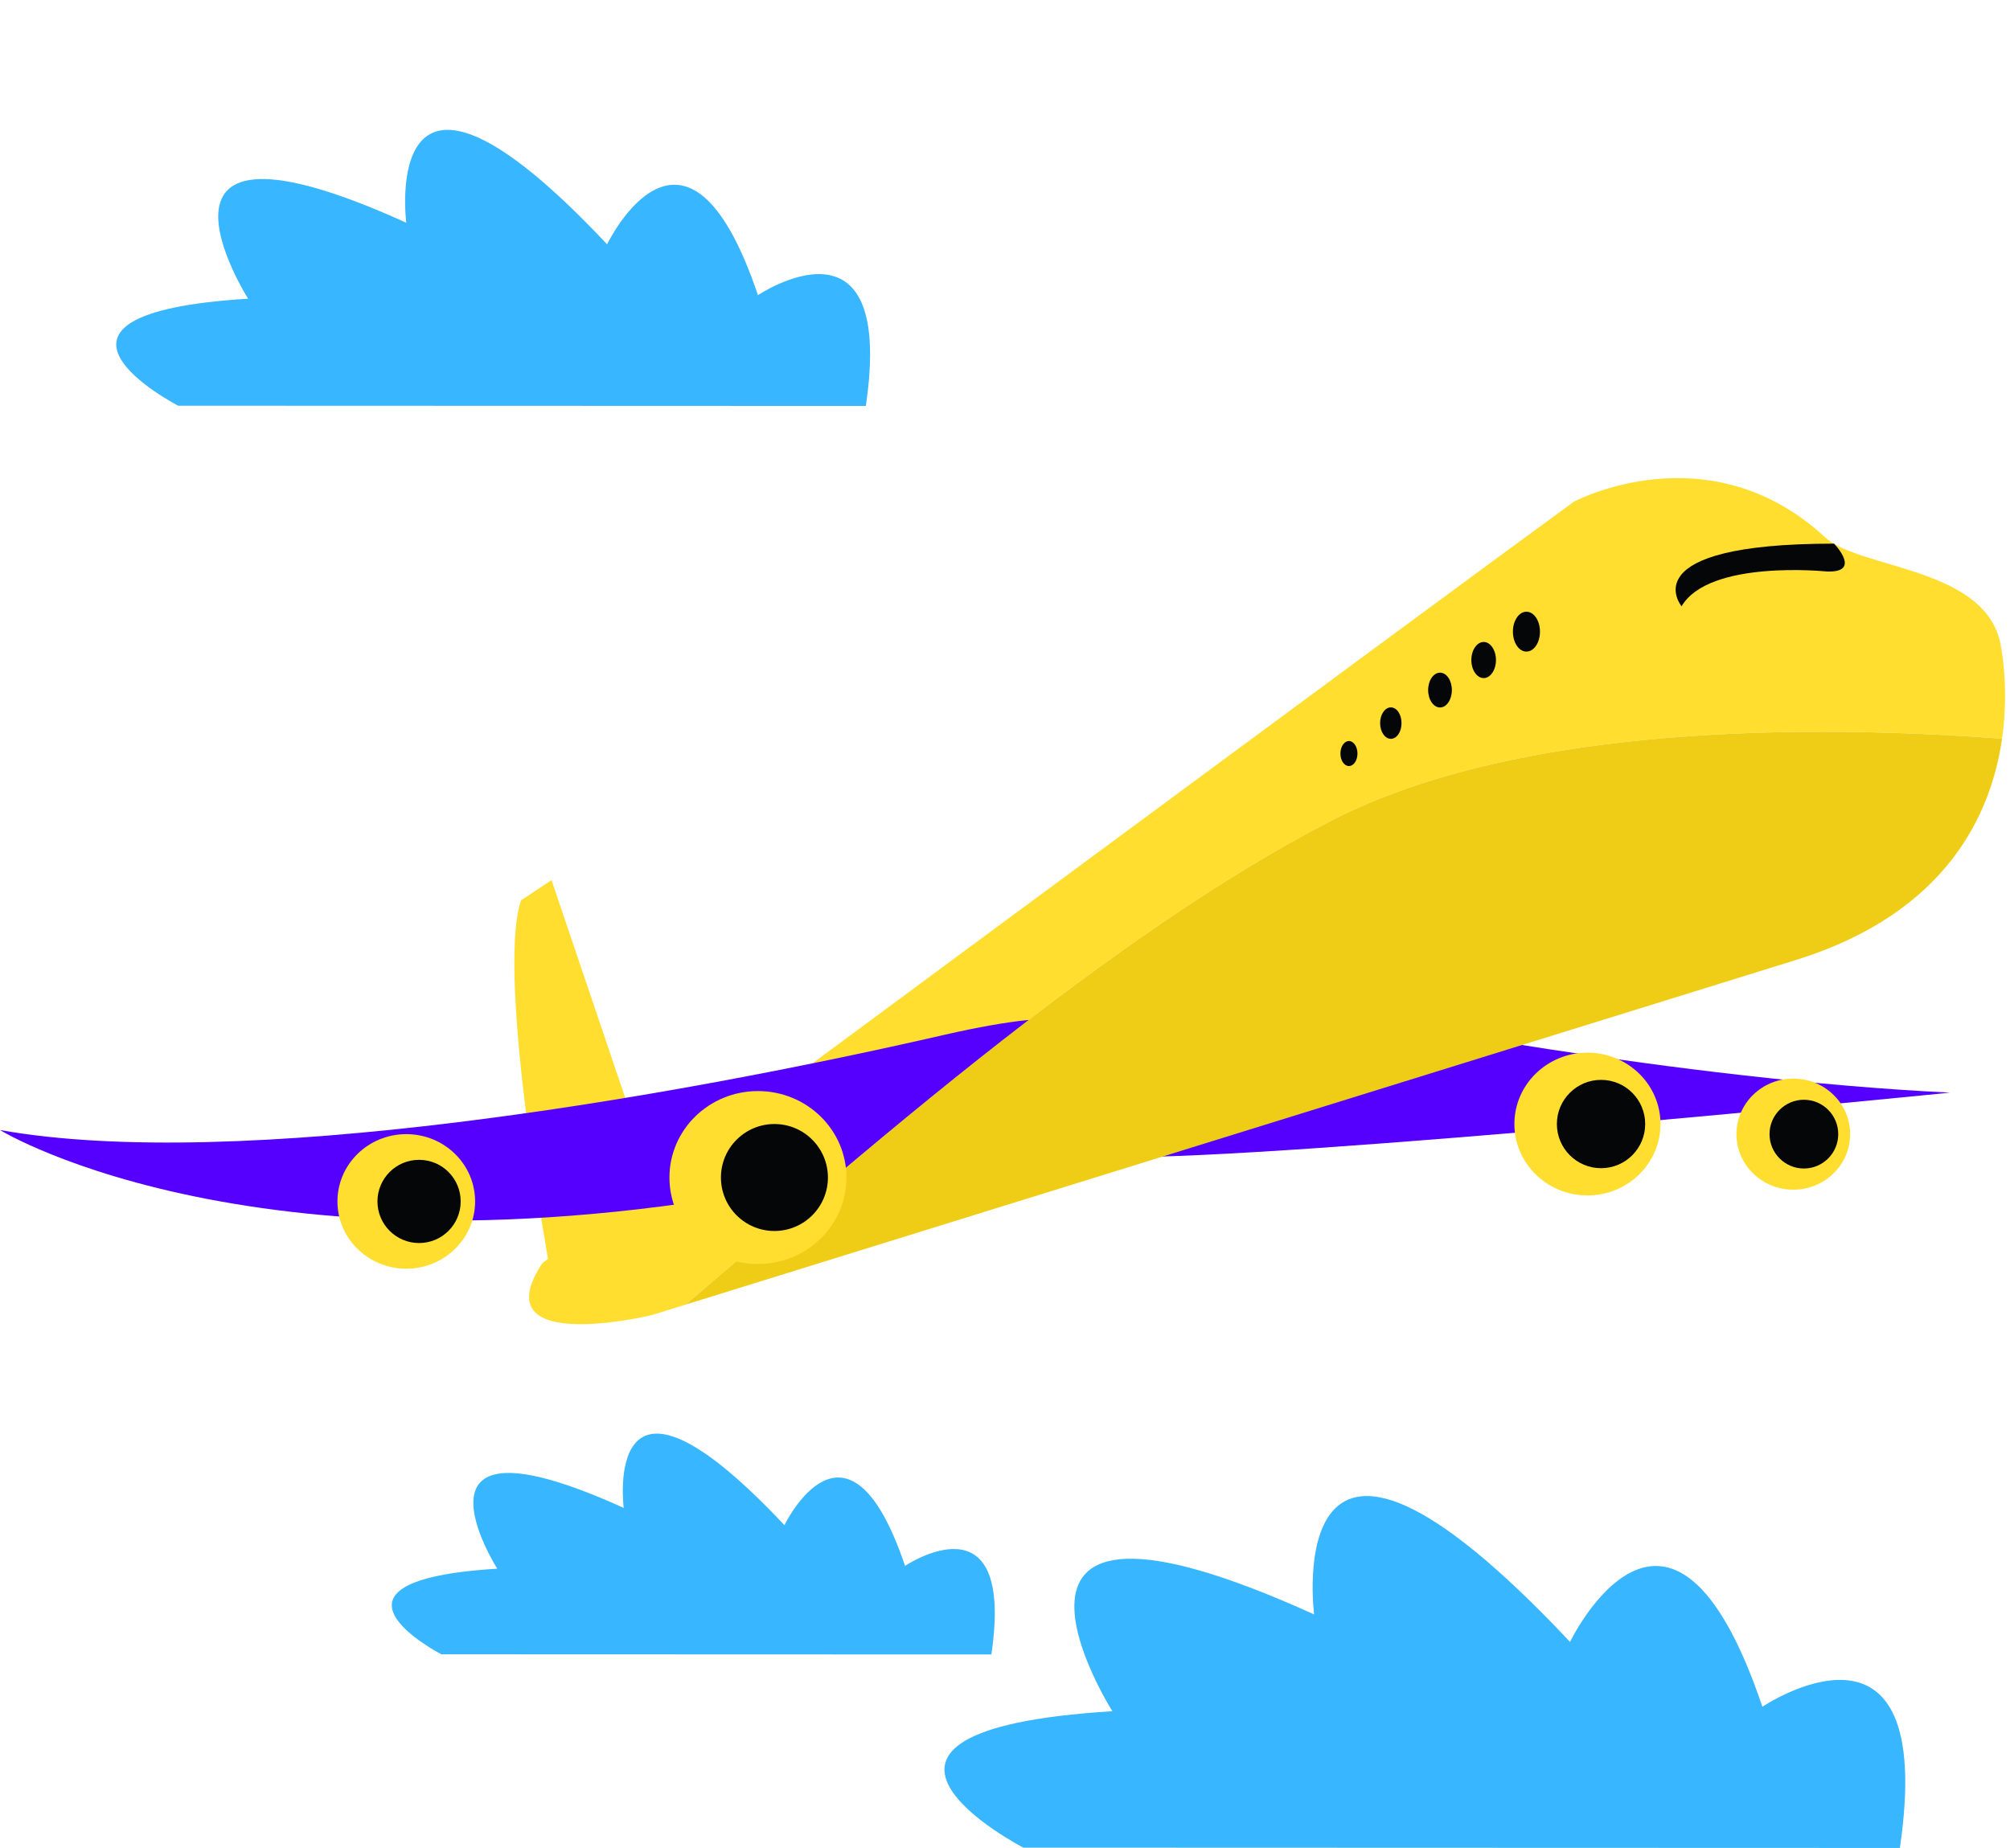 <?xml version="1.0" encoding="UTF-8" standalone="no"?><svg xmlns="http://www.w3.org/2000/svg" xmlns:xlink="http://www.w3.org/1999/xlink" fill="#000000" height="1791" preserveAspectRatio="xMidYMid meet" version="1" viewBox="254.8 267.8 1947.7 1791.0" width="1947.7" zoomAndPan="magnify"><g><g id="change1_1"><path d="M 1572.863 1253.293 C 1572.863 1253.293 1878.562 1313.91 2144.297 1326.801 C 2144.297 1326.801 1500.285 1391.621 1336.332 1389.242 L 1572.863 1253.293" fill="#5500ff"/></g><g id="change2_1"><path d="M 789.215 1507.039 C 789.215 1507.039 734.965 1214.379 759.633 1140.48 L 789.215 1120.789 L 897.586 1441 L 789.215 1507.039" fill="#ffde30"/></g><g id="change2_2"><path d="M 2194.805 983.73 C 2202.52 929.855 2192.508 888.316 2192.508 888.316 C 2174.363 817.215 2056.332 819 2023.43 788.637 C 1910.262 684.117 1779.773 754.141 1779.773 754.141 C 1635.445 859.211 780.418 1491.93 780.418 1491.93 C 720.863 1582.25 886.027 1542.508 886.027 1542.508 L 919.23 1532.211 C 1088.672 1387.23 1330.121 1173.5 1545.656 1062.805 C 1729.883 968.23 2015.699 970.391 2194.805 983.73" fill="#ffde30"/></g><g id="change3_1"><path d="M 1545.648 1062.805 C 1330.117 1173.504 1088.668 1387.234 919.23 1532.211 L 1996.805 1197.691 C 2141.312 1152.191 2184.32 1056.676 2194.797 983.738 C 2015.695 970.395 1729.875 968.227 1545.648 1062.805" fill="#efcd16"/></g><g id="change1_2"><path d="M 1169.609 1270.828 C 898.707 1333.039 484.93 1404.078 254.777 1363.031 C 254.777 1363.031 519.215 1526.102 1064.82 1407.73 C 1123.898 1357.879 1186.949 1305.93 1251.629 1256.309 C 1229.809 1258.551 1202.898 1263.191 1169.609 1270.828" fill="#5500ff"/></g><g id="change4_1"><path d="M 2024.848 821.699 C 2024.848 821.699 1910.996 809.883 1884.258 855.41 C 1884.258 855.41 1833.75 794.68 2032 794.707 C 2032 794.707 2059.684 823.086 2024.848 821.699" fill="#050607"/></g><g id="change2_3"><path d="M 1075 1409.051 C 1075 1455.359 1036.57 1492.871 989.266 1492.871 C 941.871 1492.871 903.492 1455.359 903.492 1409.051 C 903.492 1362.77 941.871 1325.281 989.266 1325.281 C 1036.57 1325.281 1075 1362.77 1075 1409.051" fill="#ffde30"/></g><g id="change4_2"><path d="M 1057.059 1409.051 C 1057.059 1437.691 1033.859 1460.879 1005.219 1460.879 C 976.59 1460.879 953.387 1437.691 953.387 1409.051 C 953.387 1380.449 976.59 1357.219 1005.219 1357.219 C 1033.859 1357.219 1057.059 1380.449 1057.059 1409.051" fill="#050607"/></g><g id="change2_4"><path d="M 715.172 1432.25 C 715.172 1468.23 685.328 1497.449 648.5 1497.449 C 611.672 1497.449 581.789 1468.23 581.789 1432.25 C 581.789 1396.199 611.672 1367.02 648.5 1367.02 C 685.328 1367.02 715.172 1396.199 715.172 1432.25" fill="#ffde30"/></g><g id="change4_3"><path d="M 701.199 1432.25 C 701.199 1454.5 683.215 1472.57 660.879 1472.57 C 638.625 1472.57 620.555 1454.5 620.555 1432.25 C 620.555 1409.969 638.625 1391.922 660.879 1391.922 C 683.215 1391.922 701.199 1409.969 701.199 1432.25" fill="#050607"/></g><g id="change2_5"><path d="M 1863.824 1357.219 C 1863.824 1395.43 1832.129 1426.43 1793.055 1426.43 C 1753.984 1426.43 1722.242 1395.43 1722.242 1357.219 C 1722.242 1319.008 1753.984 1288.035 1793.055 1288.035 C 1832.129 1288.035 1863.824 1319.008 1863.824 1357.219" fill="#ffde30"/></g><g id="change4_4"><path d="M 1848.992 1357.219 C 1848.992 1380.852 1829.875 1400.031 1806.215 1400.031 C 1782.621 1400.031 1763.426 1380.852 1763.426 1357.219 C 1763.426 1333.59 1782.621 1314.418 1806.215 1314.418 C 1829.875 1314.418 1848.992 1333.59 1848.992 1357.219" fill="#050607"/></g><g id="change2_6"><path d="M 2047.605 1367.023 C 2047.605 1396.75 2022.945 1420.863 1992.535 1420.863 C 1962.098 1420.863 1937.426 1396.75 1937.426 1367.023 C 1937.426 1337.281 1962.098 1313.184 1992.535 1313.184 C 2022.945 1313.184 2047.605 1337.281 2047.605 1367.023" fill="#ffde30"/></g><g id="change4_5"><path d="M 2036.066 1367.016 C 2036.066 1385.418 2021.188 1400.328 2002.777 1400.328 C 1984.441 1400.328 1969.477 1385.418 1969.477 1367.016 C 1969.477 1348.617 1984.441 1333.695 2002.777 1333.695 C 2021.188 1333.695 2036.066 1348.617 2036.066 1367.016" fill="#050607"/></g><g id="change4_6"><path d="M 1747.035 880.02 C 1747.035 890.695 1741.215 899.324 1733.883 899.324 C 1726.637 899.324 1720.816 890.695 1720.816 880.02 C 1720.816 869.344 1726.637 860.684 1733.883 860.684 C 1741.215 860.684 1747.035 869.344 1747.035 880.02" fill="#050607"/></g><g id="change4_7"><path d="M 1704.395 907.516 C 1704.395 917.176 1698.996 925.02 1692.535 925.02 C 1685.895 925.02 1680.543 917.176 1680.543 907.516 C 1680.543 897.863 1685.895 890.012 1692.535 890.012 C 1698.996 890.012 1704.395 897.863 1704.395 907.516" fill="#050607"/></g><g id="change4_8"><path d="M 1661.656 936.613 C 1661.656 945.961 1656.578 953.484 1650.188 953.484 C 1643.895 953.484 1638.676 945.961 1638.676 936.613 C 1638.676 927.293 1643.895 919.75 1650.188 919.75 C 1656.578 919.75 1661.656 927.293 1661.656 936.613" fill="#050607"/></g><g id="change4_9"><path d="M 1612.879 968.66 C 1612.879 977.07 1608.352 983.879 1602.531 983.879 C 1596.84 983.879 1592.141 977.07 1592.141 968.66 C 1592.141 960.25 1596.84 953.41 1602.531 953.41 C 1608.352 953.41 1612.879 960.25 1612.879 968.66" fill="#050607"/></g><g id="change4_10"><path d="M 1570.191 998.148 C 1570.191 1004.84 1566.441 1010.27 1561.949 1010.27 C 1557.34 1010.27 1553.672 1004.84 1553.672 998.148 C 1553.672 991.43 1557.34 986.012 1561.949 986.012 C 1566.441 986.012 1570.191 991.43 1570.191 998.148" fill="#050607"/></g><g id="change5_1"><path d="M 427.488 661.016 C 427.488 661.016 254.777 572.02 495.238 557.316 C 495.238 557.316 367.508 356.137 648.5 483.691 C 648.5 483.691 620.559 267.812 843.078 504.59 C 843.078 504.59 919.234 346.324 989.266 553.883 C 989.266 553.883 1122.781 464.07 1093.801 661.258 L 427.488 661.016" fill="#38b6ff"/></g><g id="change5_2"><path d="M 682.48 1871.148 C 682.48 1871.148 544.355 1799.969 736.645 1788.191 C 736.645 1788.191 634.441 1627.27 859.203 1729.301 C 859.203 1729.301 836.91 1556.629 1014.93 1746.02 C 1014.93 1746.02 1075.77 1619.41 1131.789 1785.48 C 1131.789 1785.48 1238.609 1713.602 1215.449 1871.328 L 682.48 1871.148" fill="#38b6ff"/></g><g id="change5_3"><path d="M 1246.496 2058.57 C 1246.496 2058.57 1026.438 1945.121 1332.746 1926.359 C 1332.746 1926.359 1169.996 1669.953 1528.188 1832.523 C 1528.188 1832.523 1492.641 1557.395 1776.176 1859.172 C 1776.176 1859.172 1873.258 1657.434 1962.566 1922.012 C 1962.566 1922.012 2132.645 1807.512 2095.773 2058.852 L 1246.496 2058.57" fill="#38b6ff"/></g></g></svg>